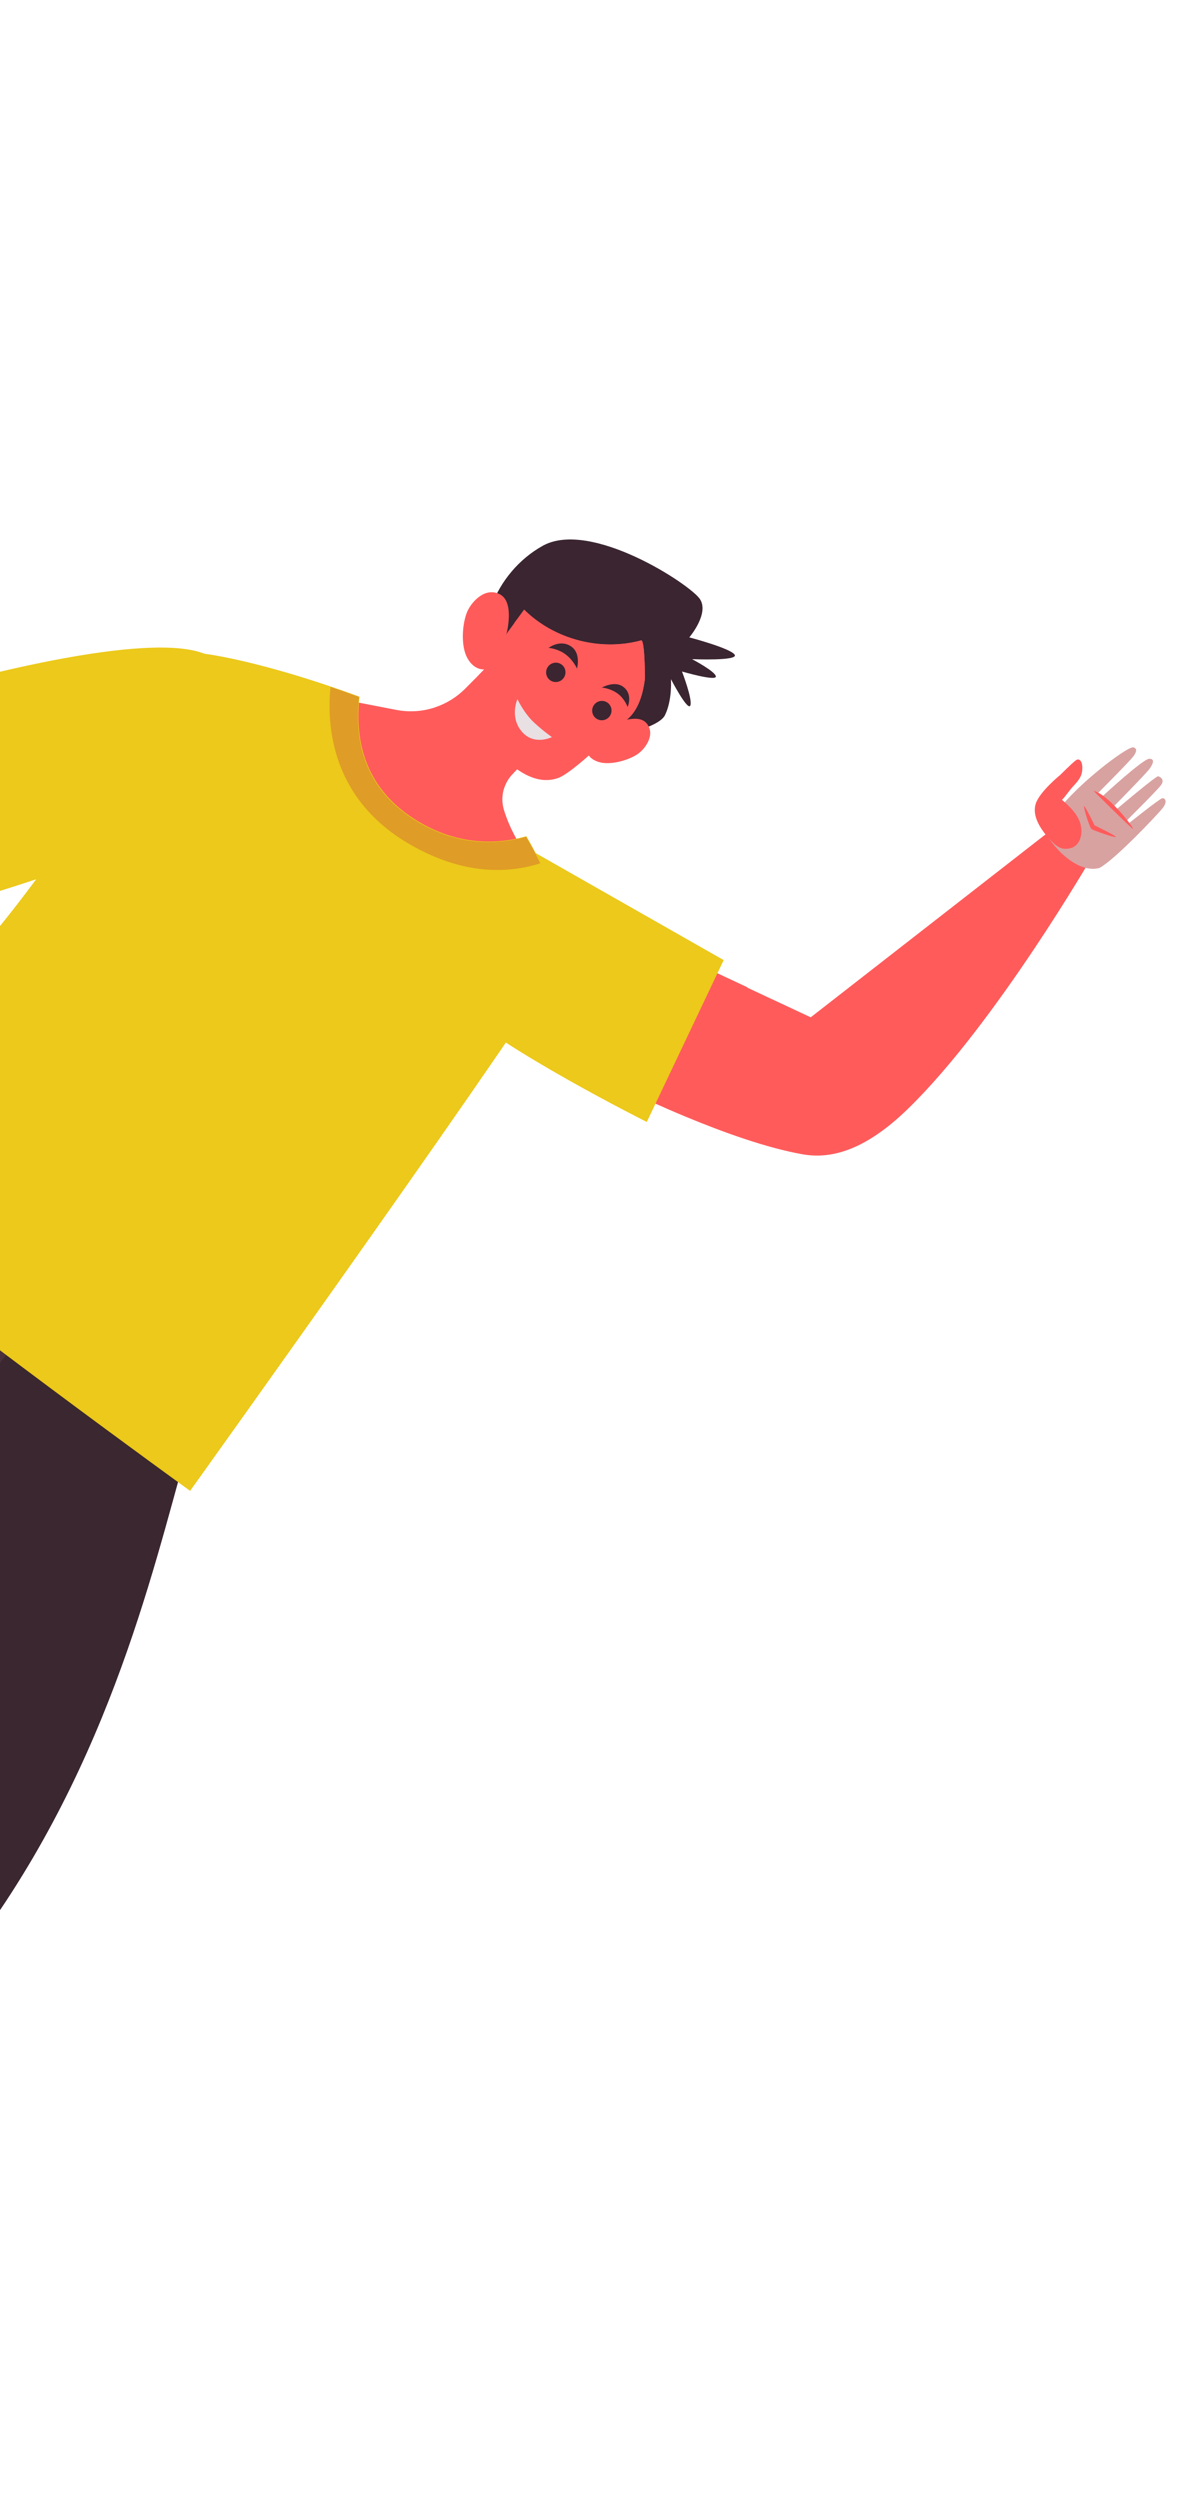 <svg width="212" className="absolute left-0 bottom-0" height="448" viewBox="0 0 212 448" fill="none" xmlns="http://www.w3.org/2000/svg">
            <g style="mix-blend-mode: luminosity">
              <path d="M92.972 151.053C83.652 154.147 78.774 153.465 68.926 146.829C59.076 140.194 60.404 125.157 60.404 125.157L71.056 127.22C73.421 127.669 75.824 127.492 78.041 126.734C79.999 126.072 81.818 124.961 83.328 123.459C86.165 120.645 88.149 118.504 88.149 118.504C88.149 118.504 93.927 127.577 96.779 133.661C95.898 134.463 93.601 136.857 91.825 138.724C91.162 139.427 90.672 140.254 90.375 141.145C89.939 142.415 89.901 143.794 90.304 145.118C90.797 146.744 91.609 148.767 92.972 151.053Z" fill="#FF5B5B" />
              <path d="M90.364 141.168C87.968 139.836 85.523 138.094 83.336 135.829C80.18 132.56 78.686 129.386 78.031 126.756C79.988 126.093 81.807 124.982 83.317 123.48C86.154 120.666 88.139 118.525 88.139 118.525C88.139 118.525 93.917 127.598 96.768 133.682C95.888 134.484 93.591 136.878 91.815 138.745C91.152 139.448 90.662 140.276 90.364 141.168Z" fill="#FF5B5B" />
              <path d="M106.505 132.799C106.505 132.799 117.792 130.931 119.154 128.183C120.515 125.434 120.234 121.703 120.234 121.703C120.234 121.703 123.228 127.462 123.705 126.448C124.18 125.432 122.218 120.336 122.218 120.336C122.218 120.336 128.28 122.105 128.288 121.237C128.296 120.368 124.019 118.12 124.019 118.12C124.019 118.12 132.446 118.483 131.652 117.313C130.858 116.143 123.527 114.218 123.527 114.218C123.527 114.218 127.149 109.977 125.436 107.361C123.724 104.745 105.855 93.036 97.272 97.8C88.69 102.565 84.132 113.752 88.989 121.726C93.846 129.7 106.505 132.799 106.505 132.799Z" fill="#3A2530" />
              <path d="M109.892 129.814C109.892 129.814 114.223 127.688 115.854 129.595C117.486 131.501 115.796 133.987 114.416 135.024C113.037 136.061 109.875 137.103 107.682 136.65C105.439 136.156 104.822 134.576 105.083 133.544C105.344 132.511 109.892 129.814 109.892 129.814Z" fill="#FF5B5B" />
              <path d="M112.81 128.522C112.696 128.644 112.572 128.758 112.45 128.873C108.378 132.887 102.428 138.5 100.13 139.375C93.7 141.842 86.655 132.644 85.213 127.551C84.48 124.981 86.661 120.458 87.809 118.296C89.052 115.922 90.613 113.758 92.201 111.617C92.779 110.83 93.374 110.043 93.944 109.249C99.306 114.568 107.589 116.746 114.901 114.75C115.106 114.703 115.246 115.321 115.353 116.22C115.577 118.179 115.597 121.456 115.552 121.85C115.231 124.194 114.52 126.832 112.81 128.522Z" fill="#FF5B5B" />
              <path d="M112.801 128.55C112.687 128.671 112.563 128.785 112.44 128.9C113.426 124.55 113.304 117.091 113.304 117.091C113.304 117.091 109.634 118.695 104.574 118.478C98.946 118.246 94.174 113.804 92.173 111.626C92.751 110.838 93.347 110.05 93.917 109.256C99.284 114.58 107.574 116.76 114.892 114.762C115.098 114.715 115.238 115.333 115.345 116.234C115.569 118.194 115.589 121.475 115.544 121.869C115.224 124.216 114.513 126.857 112.801 128.55Z" fill="#FF5B5B" />
              <path d="M90.815 113.376C90.815 113.376 92.205 107.939 89.643 106.534C87.082 105.129 84.651 107.646 83.798 109.464C82.945 111.282 82.512 115.131 83.551 117.52C84.649 119.956 86.596 120.283 87.711 119.739C88.826 119.197 90.815 113.376 90.815 113.376Z" fill="#FF5B5B" />
              <path d="M85.705 109.957C86.415 108.8 87.644 108.066 88.545 108.798C89.446 109.53 89.791 111.369 89.636 114.247C89.408 114.812 89.052 115.39 89.052 115.39C89.052 115.39 88.805 113.572 87.669 113.342C86.533 113.113 85.948 114.256 85.96 115.304C85.971 116.352 86.963 117.678 88.015 118.012C87.792 118.64 86.597 119.402 85.56 117.635C84.523 115.869 84.535 115.359 84.596 114.08C84.906 115.256 85.335 115.719 85.335 115.719C85.335 115.719 84.744 113.969 85.888 112.704C87.032 111.438 88.241 112.073 88.758 112.782C88.573 110.958 87.709 109.332 85.705 109.957Z" fill="#FF5B5B" />
              <path d="M107.841 123.22C107.841 123.22 109.335 123.297 110.684 124.285C111.986 125.238 112.472 126.706 112.472 126.706C112.472 126.706 113.531 124.349 111.597 123.014C110.064 121.955 107.841 123.22 107.841 123.22Z" fill="#3A2530" />
              <path d="M109.198 128.428C108.591 129.174 107.498 129.29 106.757 128.688C106.015 128.086 105.905 126.992 106.512 126.246C107.118 125.501 108.212 125.383 108.953 125.985C109.695 126.587 109.805 127.681 109.198 128.428Z" fill="#3A2530" />
              <path d="M102.525 115.977C100.517 114.394 98.305 116.104 98.305 116.104C98.305 116.104 99.935 116.204 101.341 117.254C102.797 118.343 103.399 119.818 103.399 119.818C103.399 119.818 104.117 117.233 102.525 115.977Z" fill="#3A2530" />
              <path d="M100.946 121.576C100.339 122.323 99.246 122.439 98.504 121.836C97.763 121.234 97.653 120.141 98.259 119.395C98.865 118.649 99.959 118.533 100.701 119.135C101.442 119.737 101.552 120.831 100.946 121.576Z" fill="#3A2530" />
              <path d="M104.89 122.47C104.89 122.47 101.131 124.488 100.707 126.09C100.196 128.026 101.601 130.306 101.601 130.306C101.601 130.306 101.554 127.881 102.409 125.869C103.041 124.389 104.89 122.47 104.89 122.47Z" fill="#FF5B5B" />
              <path d="M100.236 128.685C99.869 127.706 97.889 126.243 97.475 127.057C97.161 127.676 98.508 128.889 100.236 128.685Z" fill="#FF5B5B" />
              <path d="M92.73 125.281C92.73 125.281 93.842 127.755 95.747 129.517C97.446 131.089 98.911 132.087 98.911 132.087C98.911 132.087 95.349 133.88 93.147 130.619C91.441 128.09 92.73 125.281 92.73 125.281Z" fill="#E8E0E3" />
              <path d="M90.667 131.38C90.738 131.27 91.625 130.397 93.234 132.019C94.873 133.671 93.646 134.656 93.343 134.57C93.04 134.486 90.259 132.013 90.667 131.38Z" fill="#FF5B5B" />
              <path d="M162.796 198.617C154.748 206.491 148.589 207.687 143.838 206.852C137.473 205.733 129.709 202.949 122.936 200.136C113.975 196.419 106.733 192.663 106.733 192.663L120.141 170.53L133.891 176.97L145.287 182.301L190.147 147.353L195.798 153.375C195.798 153.375 178.462 183.362 162.796 198.617Z" fill="#FF5B5B" />
              <path d="M122.939 200.078C113.976 196.36 106.732 192.603 106.732 192.603L120.144 170.464L133.898 176.905L122.939 200.078Z" fill="#FF5B5B" />
              <path d="M203.1 133.925C203.788 134.111 203.744 134.648 203.139 135.495C202.535 136.342 196.773 142.12 196.773 142.12L197.497 142.761C197.497 142.761 204.829 135.973 205.956 135.969C207.083 135.965 206.558 136.974 206.034 137.74C205.51 138.507 199.305 144.809 199.305 144.809L199.784 145.279C199.784 145.279 207.199 138.984 207.561 139.103C207.923 139.223 208.824 139.701 208.017 140.751C207.211 141.801 201.793 147.158 201.793 147.158L202.24 147.576C202.24 147.576 207.799 143.129 208.282 143.046C208.765 142.964 209.328 143.607 208.32 144.858C207.312 146.109 199.737 154.111 197.039 155.529C194.259 156.335 190.673 154.08 187.965 150.253C185.259 146.426 201.773 133.567 203.1 133.925Z" fill="#D8A2A1" />
              <path d="M195.968 141.719C195.968 141.719 202.813 148.557 203.062 148.555C203.001 147.993 198.461 142.27 195.968 141.719Z" fill="#FF5B5B" />
              <path d="M187.958 150.239C186.384 148.461 184.913 146.158 185.62 143.999C186.327 141.84 190.001 138.867 190.001 138.867C190.001 138.867 192.181 136.674 192.844 136.216C193.376 135.848 193.964 136.341 193.962 137.58C193.961 138.701 193.68 139.442 192.517 140.69C191.389 141.901 191.089 142.558 190.321 143.327C191.398 144.278 193.428 146.002 193.737 148.18C194.046 150.357 193.029 151.713 191.873 151.989C190.465 152.325 189.533 152.018 187.958 150.239Z" fill="#FF5B5B" />
              <path d="M195.617 148.572C196.003 148.844 199.801 150.161 199.96 149.987C200.119 149.812 196.15 147.9 196.15 147.9C196.15 147.9 194.466 144.401 194.281 144.472C194.098 144.545 195.232 148.299 195.617 148.572Z" fill="#FF5B5B" />
              <path d="M94.043 151.76L129.688 172.048L115.912 201.055C115.912 201.055 89.761 187.966 81.353 179.878C72.947 171.79 78.431 151.538 94.043 151.76Z" fill="#ECC91A" />
              <path d="M34.735 255.579C28.486 276.46 21.439 312.114 -2.255 345.569C-21.479 364.82 -99.01 363.869 -99.01 363.869L-76.464 324.597L-34.193 316.704C-34.193 316.704 -0.324 243.015 6.089 230.57C12.502 218.124 40.985 234.697 34.735 255.579Z" fill="#3A2730" />
              <path d="M-134.865 417.937L-159.34 412.924L-161.944 412.391L-169.053 410.935C-169.053 410.935 -161.334 399.563 -150.678 383.828C-128.981 351.787 -95.111 301.663 -89.463 292.657C-81.039 279.229 -41.572 221.309 -26.609 202.809C-21.587 196.602 -14.855 196.072 -8.524 198.773C-7.775 199.093 -7.032 199.459 -6.296 199.865C5.261 206.251 14.552 222.834 7.924 233.821C7.924 233.821 -57.134 319.902 -71.843 338.114C-81.439 349.999 -105.345 380.361 -120.798 400.029C-129.031 410.498 -134.865 417.937 -134.865 417.937Z" fill="#49303B" />
              <path d="M-159.319 412.87L-161.922 412.337C-158.59 407.191 -155.224 402.065 -151.899 396.921C-145.942 387.703 -139.873 378.549 -133.799 369.4C-111.94 336.468 -89.737 303.722 -66.201 271.844C-47.811 246.934 -28.702 222.469 -8.577 198.799C-7.828 199.118 -7.085 199.485 -6.35 199.891C-14.988 210.542 -23.561 221.245 -32.023 232.025C-56.506 263.214 -79.844 295.208 -102.336 327.723C-113.59 343.99 -124.588 360.42 -135.502 376.898C-140.904 385.054 -146.244 393.245 -151.705 401.365C-154.272 405.181 -156.795 409.026 -159.319 412.87Z" fill="#3A2730" />
              <path d="M6.83 151.479C6.83 151.479 -2.251 154.176 -12.342 157.214C-24.864 160.973 -38.943 165.259 -39.227 165.608C-39.743 166.244 -93.813 198.539 -93.813 198.539L-98.358 186.109C-98.358 186.109 -61.553 149.849 -44.869 139.599C-38.125 135.465 -28.707 132.018 -19.864 129.371C-6.825 125.482 4.942 123.345 4.942 123.345L6.83 151.479Z" fill="#FF5B5B" />
              <path d="M6.822 151.559C6.822 151.559 -2.266 154.257 -12.364 157.297L-19.891 129.437C-6.843 125.544 4.933 123.406 4.933 123.406L6.822 151.559Z" fill="#FF5B5B" />
              <path d="M36.438 117.076C24.708 112.689 -12.689 123.677 -12.689 123.677L-1.48 160.095C-1.48 160.095 32.225 150.168 42.547 140.689C50.406 133.47 47.817 121.331 36.438 117.076Z" fill="#ECC91A" />
              <path d="M-39.236 211.484C-39.236 211.484 -22.11 192.13 -0.277 166.287C17.222 144.809 30.298 119.728 36.562 117.144C36.562 117.144 44.581 118.041 59.332 123.049C60.908 123.581 62.563 124.167 64.296 124.8C64.339 124.817 64.385 124.83 64.427 124.841C63.949 129.442 63.563 139.457 73.489 146.259C81.885 152.015 89.798 151.156 94.32 149.849C95.266 151.448 96.112 153.041 96.86 154.612C99.871 160.934 101.282 166.853 100.837 171.052C98.055 177.773 34.069 267.162 34.069 267.162C34.069 267.162 -8.545 236.407 -39.236 211.484Z" fill="#ECC91A" />
              <path d="M96.816 154.708C91.051 156.539 83.052 156.844 73.514 151.347C59.413 143.232 58.522 130.142 59.234 123.094C60.813 123.626 62.47 124.213 64.205 124.847C64.248 124.865 64.295 124.878 64.336 124.888C63.858 129.496 63.472 139.529 73.412 146.341C81.82 152.108 89.744 151.247 94.273 149.938C95.221 151.54 96.067 153.134 96.816 154.708Z" fill="#DF9C26" />
            </g>
          </svg>